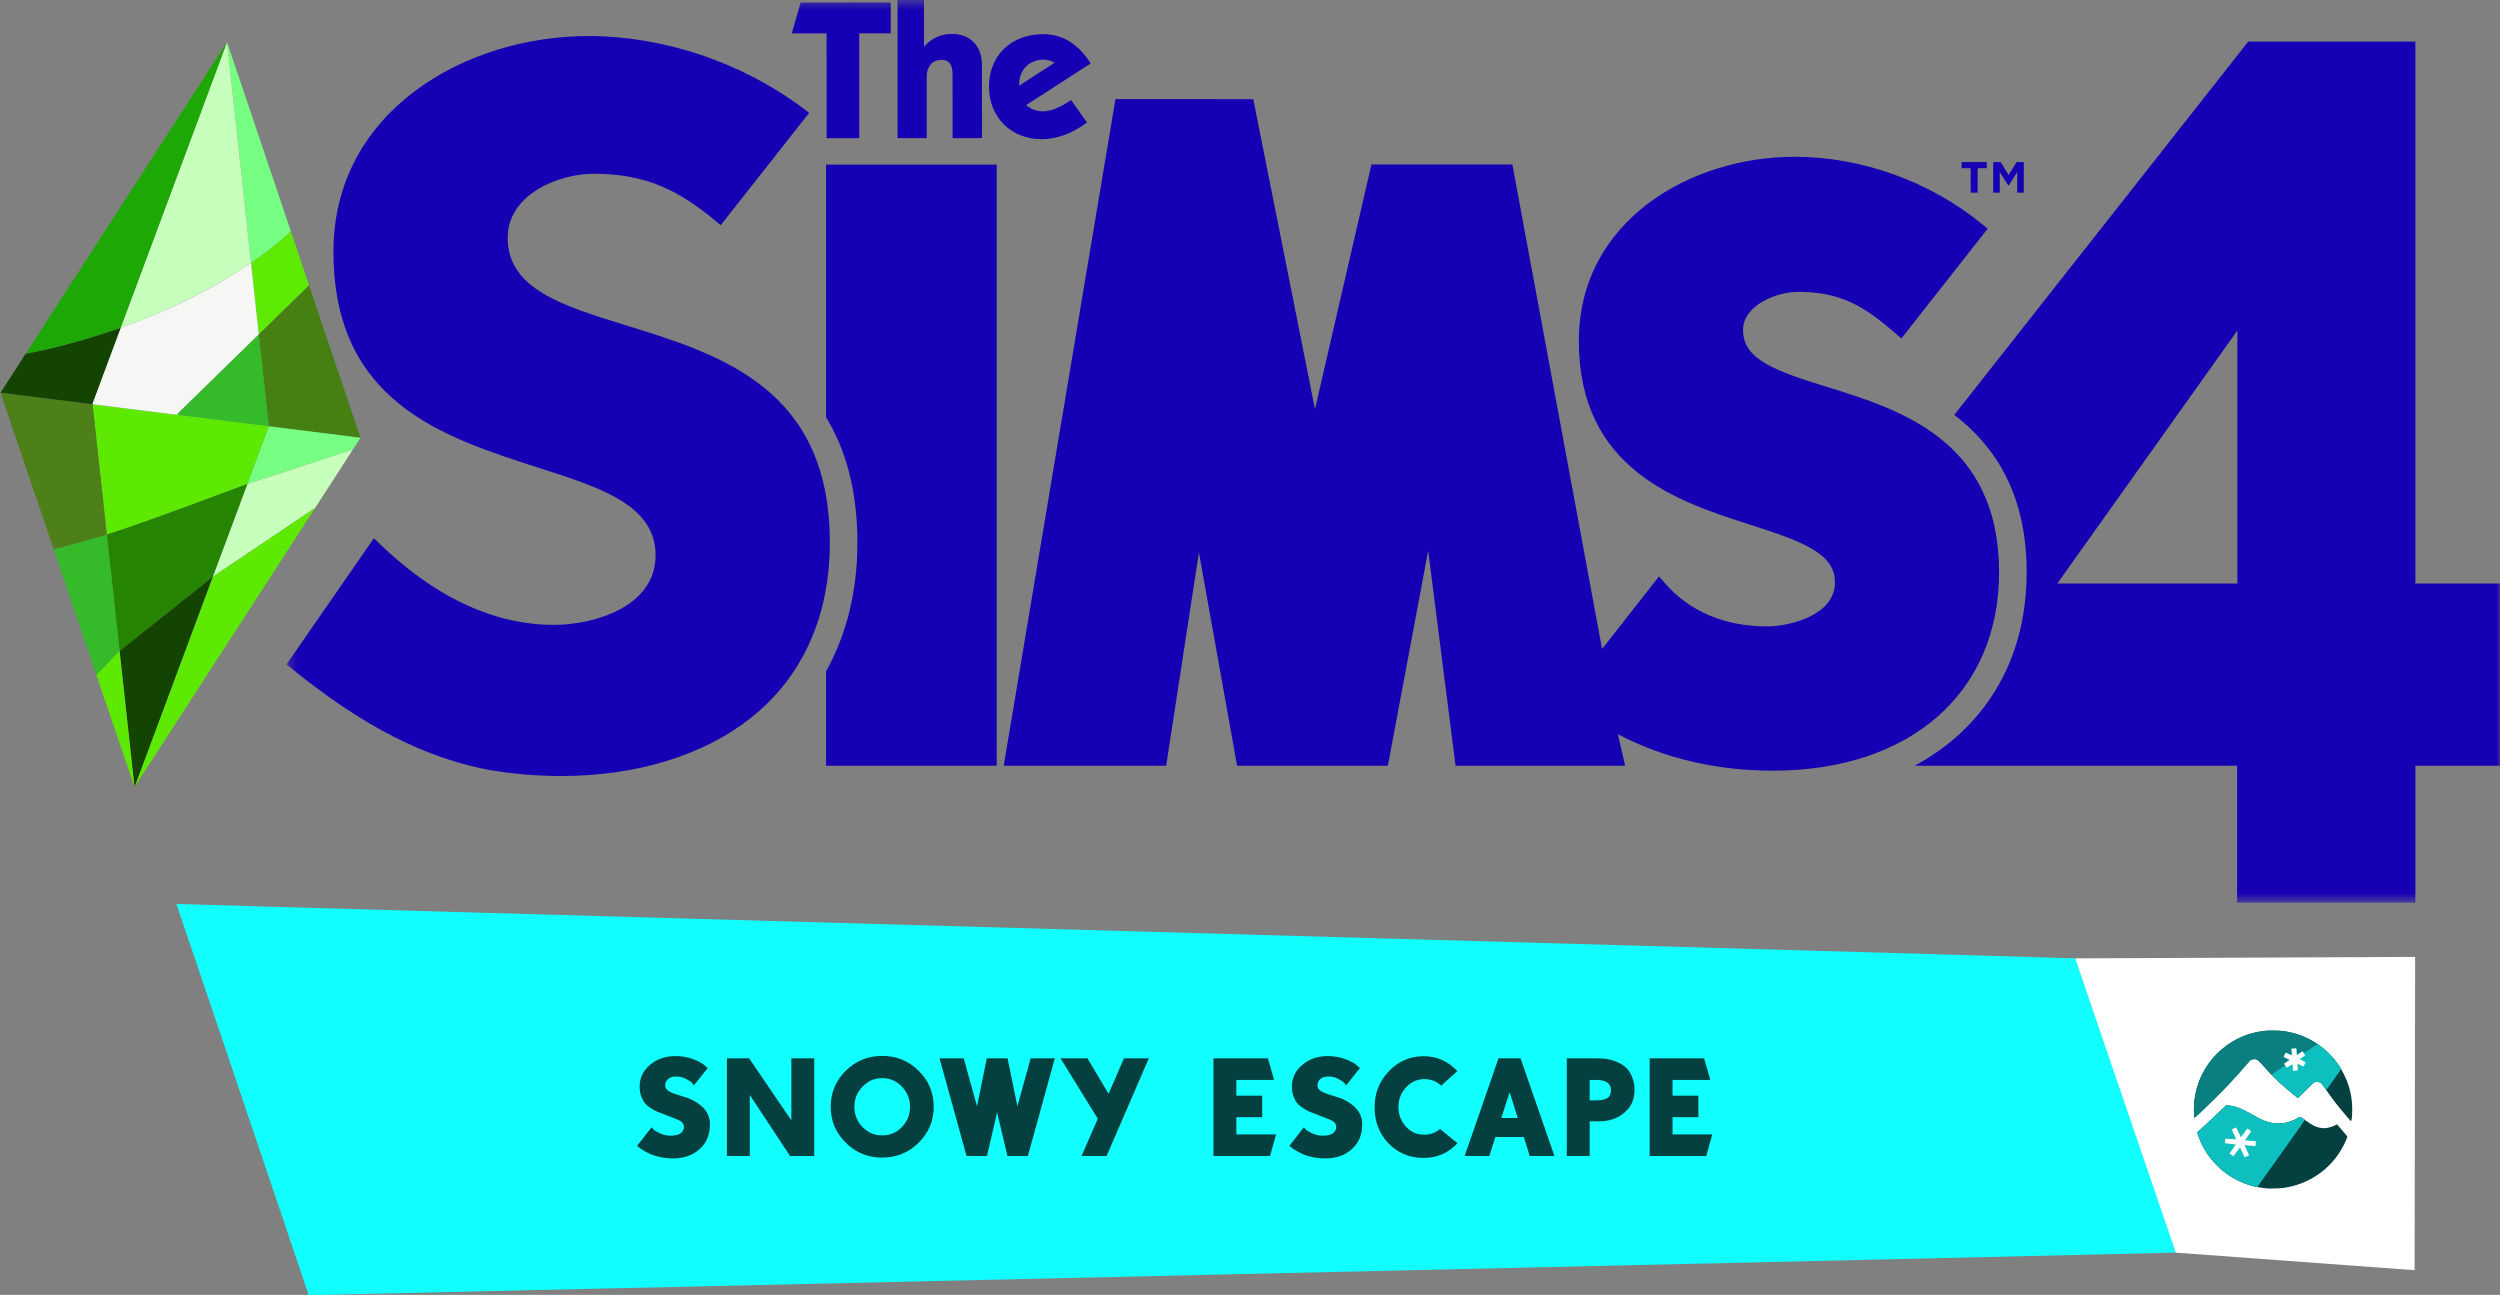 <?xml version="1.0" encoding="utf-8"?>
<svg viewBox="820.795 -100 1158.411 600" width="1158.411px" height="600px" xmlns="http://www.w3.org/2000/svg">
  <rect x="820.795" y="-100" width="1158.411" height="600" fill="#808080" stroke="none"/>
  <g style="" transform="matrix(0.964, 0, 0, 0.964, 339.021, 171.808)">
    <g>
      <path stroke-width="0" d="M 584.526 152.526 C 584.108 152.68 1497.077 178.497 1497.263 178.694 C 1497.312 178.745 1546.11 319.728 1545.617 320.129 C 1545.412 320.296 647.947 340.609 648.158 340.609 C 648.173 340.609 584.63 152.488 584.526 152.526 Z" style="stroke-width: 2px; fill: rgb(18, 255, 255);"/>
      <path stroke-width="0" d="M 1497.509 177.988 C 1497.485 177.97 1612.267 186.449 1612.267 186.424 C 1612.267 186.353 1660.654 327.882 1660.649 327.868 C 1660.634 327.825 1497.028 328.583 1497.239 328.583 C 1497.254 328.583 1497.522 177.998 1497.509 177.988 Z" style="stroke-width: 2px; fill: rgb(255, 255, 255);" transform="matrix(-1, 0, 0, -1, 3157.888, 506.571)"/>
      <path d="M 838.267 229.979 L 839.917 231.469 L 833.317 239.719 C 833.104 239.406 832.79 239.016 832.377 238.549 C 831.957 238.076 831.014 237.446 829.547 236.659 C 828.08 235.872 826.48 235.479 824.747 235.479 C 823.074 235.479 821.777 235.899 820.857 236.739 C 819.944 237.579 819.487 238.549 819.487 239.649 C 819.487 240.956 820.167 241.976 821.527 242.709 C 822.887 243.442 825.217 244.282 828.517 245.229 C 831.924 246.169 834.86 247.779 837.327 250.059 C 839.787 252.339 841.017 255.156 841.017 258.509 C 841.017 263.436 839.367 267.392 836.067 270.379 C 832.767 273.366 828.524 274.859 823.337 274.859 C 821.184 274.859 819.114 274.649 817.127 274.229 C 815.134 273.809 813.497 273.299 812.217 272.699 C 810.93 272.092 809.804 271.489 808.837 270.889 C 807.864 270.289 807.14 269.779 806.667 269.359 L 806.047 268.729 L 812.957 259.929 C 813.217 260.242 813.57 260.619 814.017 261.059 C 814.464 261.506 815.474 262.096 817.047 262.829 C 818.62 263.562 820.27 263.929 821.997 263.929 C 823.357 263.929 824.497 263.786 825.417 263.499 C 826.337 263.212 827.004 262.832 827.417 262.359 C 827.837 261.886 828.127 261.466 828.287 261.099 C 828.44 260.732 828.517 260.366 828.517 259.999 C 828.517 258.639 828.02 257.646 827.027 257.019 C 826.034 256.386 823.387 255.286 819.087 253.719 C 817.62 253.192 816.467 252.746 815.627 252.379 C 814.794 252.012 813.774 251.449 812.567 250.689 C 811.36 249.929 810.417 249.129 809.737 248.289 C 809.057 247.449 808.467 246.349 807.967 244.989 C 807.467 243.629 807.217 242.082 807.217 240.349 C 807.217 236.162 808.894 232.666 812.247 229.859 C 815.6 227.059 819.664 225.659 824.437 225.659 C 827.424 225.659 830.214 226.142 832.807 227.109 C 835.4 228.076 837.22 229.032 838.267 229.979 ZM 880.141 226.759 L 891.141 226.759 L 891.141 273.679 L 879.511 273.679 L 860.171 244.359 L 860.171 273.679 L 849.171 273.679 L 849.171 226.759 L 859.861 226.759 L 880.141 256.549 L 880.141 226.759 ZM 906.288 232.729 C 911.108 227.962 916.951 225.579 923.818 225.579 C 930.678 225.579 936.518 227.962 941.338 232.729 C 946.165 237.496 948.578 243.259 948.578 250.019 C 948.578 256.779 946.165 262.542 941.338 267.309 C 936.518 272.082 930.678 274.469 923.818 274.469 C 916.951 274.469 911.108 272.082 906.288 267.309 C 901.468 262.542 899.058 256.779 899.058 250.019 C 899.058 243.259 901.468 237.496 906.288 232.729 Z M 914.348 259.769 C 916.941 262.442 920.098 263.779 923.818 263.779 C 927.538 263.779 930.695 262.442 933.288 259.769 C 935.881 257.096 937.178 253.846 937.178 250.019 C 937.178 246.246 935.868 243.009 933.248 240.309 C 930.628 237.616 927.485 236.269 923.818 236.269 C 920.145 236.269 916.998 237.616 914.378 240.309 C 911.758 243.009 910.448 246.246 910.448 250.019 C 910.448 253.846 911.748 257.096 914.348 259.769 ZM 995.157 226.759 L 1006.787 226.759 L 993.827 273.679 L 983.997 273.679 L 979.047 252.689 L 974.177 273.679 L 964.347 273.679 L 951.377 226.759 L 963.007 226.759 L 969.377 249.789 L 974.097 226.759 L 984.077 226.759 L 988.797 249.789 L 995.157 226.759 ZM 1040.012 226.759 L 1051.962 226.759 L 1031.682 273.679 L 1019.662 273.679 L 1027.442 255.759 L 1009.522 226.759 L 1022.482 226.759 L 1032.622 243.809 L 1040.012 226.759 ZM 1094.044 263.299 L 1113.144 263.299 L 1110.234 273.679 L 1083.044 273.679 L 1083.044 226.759 L 1109.214 226.759 L 1112.204 237.129 L 1094.044 237.129 L 1094.044 244.679 L 1106.464 244.679 L 1106.464 255.049 L 1094.044 255.049 L 1094.044 263.299 ZM 1151.79 229.979 L 1153.44 231.469 L 1146.84 239.719 C 1146.626 239.406 1146.313 239.016 1145.9 238.549 C 1145.48 238.076 1144.536 237.446 1143.07 236.659 C 1141.603 235.872 1140.003 235.479 1138.27 235.479 C 1136.596 235.479 1135.3 235.899 1134.38 236.739 C 1133.466 237.579 1133.01 238.549 1133.01 239.649 C 1133.01 240.956 1133.69 241.976 1135.05 242.709 C 1136.41 243.442 1138.74 244.282 1142.04 245.229 C 1145.446 246.169 1148.383 247.779 1150.85 250.059 C 1153.31 252.339 1154.54 255.156 1154.54 258.509 C 1154.54 263.436 1152.89 267.392 1149.59 270.379 C 1146.29 273.366 1142.046 274.859 1136.86 274.859 C 1134.706 274.859 1132.636 274.649 1130.65 274.229 C 1128.656 273.809 1127.02 273.299 1125.74 272.699 C 1124.453 272.092 1123.326 271.489 1122.36 270.889 C 1121.386 270.289 1120.663 269.779 1120.19 269.359 L 1119.57 268.729 L 1126.48 259.929 C 1126.74 260.242 1127.093 260.619 1127.54 261.059 C 1127.986 261.506 1128.996 262.096 1130.57 262.829 C 1132.143 263.562 1133.793 263.929 1135.52 263.929 C 1136.88 263.929 1138.02 263.786 1138.94 263.499 C 1139.86 263.212 1140.526 262.832 1140.94 262.359 C 1141.36 261.886 1141.65 261.466 1141.81 261.099 C 1141.963 260.732 1142.04 260.366 1142.04 259.999 C 1142.04 258.639 1141.543 257.646 1140.55 257.019 C 1139.556 256.386 1136.91 255.286 1132.61 253.719 C 1131.143 253.192 1129.99 252.746 1129.15 252.379 C 1128.316 252.012 1127.296 251.449 1126.09 250.689 C 1124.883 249.929 1123.94 249.129 1123.26 248.289 C 1122.58 247.449 1121.99 246.349 1121.49 244.989 C 1120.99 243.629 1120.74 242.082 1120.74 240.349 C 1120.74 236.162 1122.416 232.666 1125.77 229.859 C 1129.123 227.059 1133.186 225.659 1137.96 225.659 C 1140.946 225.659 1143.736 226.142 1146.33 227.109 C 1148.923 228.076 1150.743 229.032 1151.79 229.979 ZM 1191.934 260.709 L 1200.344 267.549 C 1195.944 272.262 1190.52 274.619 1184.074 274.619 C 1177.367 274.619 1171.76 272.316 1167.254 267.709 C 1162.747 263.096 1160.494 257.252 1160.494 250.179 C 1160.494 243.419 1162.797 237.656 1167.404 232.889 C 1172.017 228.116 1177.574 225.729 1184.074 225.729 C 1190.414 225.729 1195.81 228.116 1200.264 232.889 L 1192.484 239.879 C 1190.23 237.786 1187.53 236.739 1184.384 236.739 C 1180.977 236.739 1178.057 238.049 1175.624 240.669 C 1173.184 243.289 1171.964 246.432 1171.964 250.099 C 1171.964 253.819 1173.157 256.976 1175.544 259.569 C 1177.93 262.162 1180.877 263.459 1184.384 263.459 C 1187.27 263.459 1189.787 262.542 1191.934 260.709 ZM 1230.66 226.759 L 1246.93 273.679 L 1235.06 273.679 L 1232.23 264.559 L 1218.55 264.559 L 1215.64 273.679 L 1203.78 273.679 L 1220.05 226.759 L 1230.66 226.759 Z M 1225.39 243.029 L 1221.38 255.439 L 1229.32 255.439 L 1225.39 243.029 ZM 1252.881 226.759 L 1267.891 226.759 C 1269.251 226.759 1270.601 226.849 1271.941 227.029 C 1273.274 227.216 1274.794 227.636 1276.501 228.289 C 1278.201 228.942 1279.681 229.792 1280.941 230.839 C 1282.194 231.892 1283.254 233.386 1284.121 235.319 C 1284.987 237.259 1285.421 239.512 1285.421 242.079 C 1285.421 246.532 1283.794 250.136 1280.541 252.889 C 1277.294 255.642 1273.287 257.019 1268.521 257.019 L 1263.881 257.019 L 1263.881 273.679 L 1252.881 273.679 L 1252.881 226.759 Z M 1263.881 246.959 L 1266.871 246.959 C 1270.011 246.959 1272.081 246.382 1273.081 245.229 C 1273.761 244.442 1274.101 243.392 1274.101 242.079 C 1274.101 238.779 1271.691 237.129 1266.871 237.129 L 1263.881 237.129 L 1263.881 246.959 ZM 1303.707 263.299 L 1322.807 263.299 L 1319.897 273.679 L 1292.707 273.679 L 1292.707 226.759 L 1318.877 226.759 L 1321.867 237.129 L 1303.707 237.129 L 1303.707 244.679 L 1316.127 244.679 L 1316.127 255.049 L 1303.707 255.049 L 1303.707 263.299 Z" transform="matrix(1, 0, 0, 1, 0, 0)" style="fill: rgb(4, 64, 64); white-space: pre;"/>
    </g>
    <g transform="matrix(4.332, 0, 0, 4.332, 636.255, -283.598)" style="">
      <mask id="a" fill="#fff">
        <polygon points="0.288 0.348 246.08 0.348 246.08 100.54 0.288 100.54" transform="matrix(1, 0, 0, 1, 0, 0)"/>
      </mask>
      <path d="m63.834 15.709-3.622 0.007-0.003-11.635h-3.868l0.989-3.423 9.996-0.004v3.424h-3.495l0.003 11.63zm4.247-9.266e-4h3.235v-6.736c-0.003-1.262 0.639-1.949 1.656-1.949 0.829 0 1.211 0.514 1.211 1.586l0.006 7.095h3.261l-0.003-8.105c0-2.178-1.35-3.462-3.342-3.462-1.223 0-2.258 0.495-3.09 1.419l-0.002-5.21h-2.933l0.003 15.36zm16.192-8.712c0.453 0 0.864 0.122 1.248 0.338l-3.947 2.545 0.002-0.172c0-1.597 1.151-2.711 2.697-2.711zm-0.214 8.826c1.721-0.003 3.392-0.633 5.042-1.851l-1.758-2.488c-1.198 0.815-2.232 1.246-3.132 1.246-0.698 0-1.308-0.218-1.862-0.687l7.163-4.625c-1.397-2.185-3.095-3.244-5.304-3.244-3.606 0.002-5.98 2.461-5.98 5.824 0.003 3.402 2.471 5.825 5.832 5.825zm-4.977 2.822v66.699h-18.932v-10.471c2.286-4.105 3.478-8.919 3.478-14.28 0-5.891-1.334-10.397-3.478-13.914v-28.034h18.932zm92.139 24.668c-5.78-1.786-9.323-3.046-9.323-6.313 0-2.725 3.646-4.235 6.157-4.235 4.638 0 7.271 1.561 10.791 4.633l0.618 0.534 9.576-12.174-0.59-0.483c-5.803-4.772-13.404-7.5-20.849-7.5-11.6 0-23.922 7.158-23.922 20.428 0 14.307 11.017 17.839 19.065 20.415 5.797 1.863 9.352 3.166 9.352 6.377 0 3.689-5.085 4.887-7.548 4.887-4.697 0-8.63-1.673-11.359-4.836l-0.618-0.714-6.314 8.062-9.956-53.766h-15.636l-6.265 27.148-6.846-34.393-15.294-0.004-12.395 73.964h18.025l3.633-23.672 4.233 23.672h16.73l4.475-23.86 3.038 23.86h18.812l-0.799-3.494 0.154 0.068c4.931 2.586 10.777 3.974 17.024 3.974 15.26 0 25.116-8.642 25.116-22.011 0-14.664-11.034-18.074-19.088-20.569zm-133.41-6.88c-6.969-2.159-12.988-4.021-12.988-9.662 0-4.855 5.694-7.115 9.554-7.115 5.957 0 9.571 1.982 13.447 5.178l0.644 0.525 9.805-12.46-0.664-0.503c-6.784-5.092-15.463-8.018-23.819-8.018-13.716 0-28.3 8.377-28.3 23.908 0 16.692 12.082 20.565 22.736 23.985 6.98 2.236 13.008 4.166 13.008 9.721 0 5.775-6.92 7.722-11.287 7.722-10.315 0-17.675-7.425-19.969-9.612l-9.691 13.991c8.514 7.037 15.585 10.409 22.437 11.708 2.602 0.445 5.29 0.682 8.041 0.682 8.345 0 15.818-2.292 21.043-6.45 5.732-4.551 8.761-11.276 8.761-19.441 0-17.129-12.088-20.865-22.759-24.16zm152.57-16.974 0.941 1.49 0.062 0.003 0.934-1.487v2.291l0.727-0.001v-3.393l-0.791-9.266e-4 -0.89 1.434-0.892-1.436h-0.815l-0.002 3.396h0.729l-0.003-2.295zm-3.224 2.295h0.769l0.003-2.709 1.012-0.004 0.003-0.682h-2.796v0.682l1.006 9.266e-4 0.003 2.712zm49.34 43.37v-60.133h-18.542l-32.62 41.424c4.507 3.446 8.032 8.758 8.032 17.467 0 7.471-2.725 13.806-7.881 18.325-1.374 1.202-2.899 2.246-4.552 3.137h35.782v15.193h19.78v-15.193h9.585v-20.22h-9.585zm-19.752 0h-19.98l19.98-28.072v28.072z" fill="#1500B3" mask="url(#a)"/>
      <polygon points="2.781 32.025 8.496 48.951 -1.684 47.678 -2.795 37.467" fill="#478012"/>
      <polygon points="8.496 48.951 7.618 50.307 7.577 50.28 -4.069 54.085 -1.684 47.678" fill="#76FF83"/>
      <polygon points="7.617 50.307 3.372 56.873 3.318 56.838 -7.903 64.382 -4.069 54.085 7.577 50.28" fill="#C7FFBD"/>
      <polygon points="3.372 56.873 -16.585 87.708 -7.903 64.382 3.318 56.838" fill="#5EE903"/>
      <path d="M 0.772 26.055 L 2.781 32.025 L -2.795 37.467 L -3.653 29.529 C -2.124 28.48 -0.639 27.323 0.772 26.055" fill="#5EEA03"/>
      <polygon points="-2.795 37.467 -1.684 47.678 -11.792 46.414 -11.77 46.235" fill="#35BA2A"/>
      <path d="M -1.684 47.678 L -4.069 54.085 L -4.092 54.09 C -4.092 54.09 -16.187 58.644 -19.657 59.691 L -21.238 45.233 L -1.684 47.678 Z" fill="#5EE903"/>
      <path d="M -6.318 5.045 L 0.772 26.056 C -0.639 27.322 -2.124 28.48 -3.653 29.529 L -6.318 5.045 Z" fill="#76FF83"/>
      <path d="M -4.069 54.085 L -7.903 64.382 L -7.935 64.407 L -18.24 72.618 L -19.656 59.691 C -16.186 58.644 -4.091 54.09 -4.091 54.09 L -4.069 54.085 Z" fill="#258402"/>
      <path d="M -3.653 29.529 L -2.795 37.466 L -11.771 46.235 L -11.793 46.414 L -21.238 45.233 L -21.25 45.151 L -18.124 36.754 C -13.705 35.188 -8.482 32.873 -3.653 29.529" fill="#F6F7F5"/>
      <polygon points="-7.935 64.407 -7.903 64.382 -16.585 87.708 -18.239 72.618" fill="#134401"/>
      <path d="M -6.318 5.045 L -3.653 29.529 C -8.482 32.873 -13.704 35.189 -18.124 36.755 L -6.318 5.046 Z" fill="#C7FFBD"/>
      <polygon points="-18.24 72.618 -16.584 87.708 -20.81 75.279 -18.408 72.749" fill="#5EE903"/>
      <path d="M -6.318 5.045 L -18.124 36.755 C -24.136 38.891 -28.662 39.631 -28.662 39.631 L -6.318 5.045 Z" fill="#1EA805"/>
      <path d="M -19.657 59.69 L -18.24 72.617 L -18.409 72.749 L -20.81 75.278 L -25.56 61.302 C -25.188 61.218 -22.834 60.649 -19.679 59.694 C -19.672 59.695 -19.664 59.689 -19.657 59.689" fill="#35BA2A"/>
      <path d="M -21.238 45.233 L -19.657 59.69 C -19.664 59.689 -19.672 59.695 -19.679 59.694 C -22.834 60.65 -25.187 61.219 -25.56 61.303 L -31.454 43.955 L -21.238 45.233 Z" fill="#4E801A"/>
      <path d="M -18.124 36.755 L -21.25 45.152 L -21.238 45.233 L -31.454 43.956 L -28.663 39.632 C -28.663 39.632 -24.136 38.891 -18.124 36.755" fill="#134401"/>
    </g>
    <g style="" transform="matrix(0.012, 0, 0, 0.012, 1574.116, 246.872)">
      <g id="g-1" fill="#044040" stroke="none" transform="matrix(1.038, 0, 0, 1.038, -1836.46, -3163.911)">
        <path d="M3020 6454 c-19 -2 -82 -9 -140 -15 -220 -23 -500 -90 -730 -176 -842 -313 -1517 -1009 -1807 -1862 l-37 -107 50 -45 c27 -25 125 -115 219 -200 213 -193 449 -415 672 -633 l174 -168 87 7 c268 21 474 100 947 365 358 200 489 256 704 300 375 76 739 2 1101 -223 12 -7 34 2 85 33 39 23 80 51 92 62 12 12 31 26 41 32 11 6 87 57 170 112 166 112 260 153 409 179 108 19 168 19 276 0 100 -17 206 -53 300 -102 37 -20 69 -34 71 -32 1 2 92 107 200 232 177 203 198 231 193 256 -10 47 -105 260 -170 381 -472 870 -1313 1449 -2302 1585 -113 16 -521 29 -605 19z"/>
        <path d="M6078 3678 c-188 -222 -321 -385 -446 -545 -112 -144 -322 -435 -342 -473 -7 -14 -16 -27 -20 -30 -4 -3 -38 -52 -77 -110 -39 -58 -79 -113 -90 -122 -67 -60 -203 -78 -284 -38 -29 14 -145 123 -336 313 l-292 291 -148 -120 c-497 -400 -807 -695 -1212 -1152 -109 -123 -175 -189 -203 -203 -85 -43 -213 -33 -279 24 -14 12 -107 117 -206 232 -367 428 -663 746 -1122 1205 -304 303 -806 780 -822 780 -9 0 -19 -166 -19 -329 0 -1481 1075 -2751 2540 -3001 202 -34 341 -43 595 -37 247 5 346 17 570 63 649 137 1259 506 1692 1024 96 115 254 335 270 377 4 10 18 34 31 53 36 53 138 260 187 379 163 400 235 808 222 1241 -9 274 -21 349 -57 350 -3 0 -71 -78 -152 -172z"/>
      </g>
      <g id="g-2" fill="#097f7f" stroke="none" transform="matrix(1.038, 0, 0, 1.038, -1836.46, -3163.911)">
        <path d="M2590 6393 c-14 -2 -61 -13 -105 -25 -998 -250 -1813 -998 -2142 -1967 l-37 -107 50 -45 c27 -25 125 -115 219 -200 213 -193 449 -415 672 -633 l174 -168 87 7 c268 21 474 100 947 365 358 200 489 256 704 300 375 76 739 2 1101 -223 12 -7 35 3 91 36 41 26 83 55 93 66 18 20 0 46 -870 1268 -488 686 -901 1267 -918 1291 -16 23 -32 41 -35 41 -3 -1 -17 -4 -31 -6z"/>
        <path d="M186 3638 c-111 -1576 981 -2973 2534 -3238 202 -34 341 -43 595 -37 247 5 346 17 570 63 649 137 1258 505 1692 1024 115 137 273 365 275 396 1 10 -121 191 -276 409 -153 215 -280 392 -282 394 -6 7 -31 -24 -101 -129 -39 -58 -79 -113 -90 -122 -67 -60 -203 -78 -284 -38 -29 14 -145 123 -336 313 l-292 291 -148 -120 c-497 -400 -807 -695 -1212 -1152 -109 -123 -175 -189 -203 -203 -85 -43 -213 -33 -279 24 -14 12 -107 117 -206 232 -367 428 -663 746 -1122 1205 -304 303 -806 780 -822 780 -3 0 -9 -41 -13 -92z"/>
      </g>
      <g id="g-3" fill="#0dbfbf" stroke="none" transform="matrix(1.038, 0, 0, 1.038, -1836.46, -3163.911)">
        <path d="M2590 6392 c-14 -2 -61 -12 -105 -24 -998 -250 -1813 -998 -2142 -1967 l-37 -107 50 -45 c27 -25 125 -115 219 -200 213 -193 449 -415 672 -633 l174 -168 87 7 c268 21 474 100 947 365 358 200 489 256 704 300 375 76 739 2 1101 -223 12 -7 35 3 91 36 41 26 83 54 92 65 16 17 -29 82 -894 1298 -500 703 -915 1284 -922 1290 -7 5 -23 8 -37 6z"/>
        <path d="M4034 2837 c-382 -310 -859 -743 -852 -772 2 -7 119 -90 261 -184 141 -94 257 -174 257 -177 0 -3 -9 -19 -20 -34 l-20 -29 105 -71 c58 -40 103 -75 101 -78 -2 -4 -54 -31 -114 -61 l-110 -54 35 -76 c19 -42 38 -79 42 -84 4 -4 60 17 125 48 l118 55 -6 -97 c-4 -54 -9 -113 -12 -131 -3 -17 -1 -32 3 -33 4 0 47 -4 95 -7 l87 -7 5 45 c3 25 8 84 11 132 l7 88 109 -75 108 -76 23 35 c13 20 26 36 30 36 3 0 121 -76 262 -170 141 -93 261 -170 267 -170 30 0 265 187 411 328 61 59 158 163 215 232 117 139 273 365 273 394 0 10 -15 39 -34 65 -18 25 -144 202 -280 394 -199 280 -250 345 -260 335 -7 -7 -44 -60 -83 -118 -39 -58 -79 -113 -90 -122 -39 -35 -114 -60 -178 -60 -104 1 -128 19 -445 336 -157 157 -287 286 -290 286 -3 0 -73 -56 -156 -123z"/>
      </g>
      <g id="layer104" fill="#fcfefe" stroke="none" transform="matrix(1.038, 0, 0, 1.038, -1836.46, -3163.911)">
        <path d="M2050 5068 c-45 -101 -86 -187 -90 -191 -4 -5 -62 68 -129 162 -67 94 -125 171 -129 171 -4 -1 -39 -24 -78 -53 l-72 -52 124 -175 c68 -96 122 -175 121 -176 -1 -1 -93 -10 -205 -20 -112 -10 -207 -21 -211 -24 -9 -5 3 -168 13 -178 4 -3 96 3 207 12 110 10 203 15 206 12 3 -3 -33 -90 -81 -192 -47 -103 -85 -188 -84 -190 8 -7 154 -74 163 -74 5 0 48 84 94 186 47 102 87 187 91 189 3 2 60 -72 126 -165 65 -94 122 -170 126 -170 9 0 136 89 143 100 3 6 -48 86 -115 179 -66 94 -120 172 -120 174 0 2 95 12 211 22 l212 18 -7 90 c-3 50 -8 92 -11 95 -2 3 -99 -4 -215 -14 -115 -11 -210 -19 -210 -18 0 1 40 89 89 195 l90 194 -81 38 c-45 20 -84 37 -88 37 -4 0 -44 -82 -90 -182z"/>
        <path d="M3997 1829 c-4 -46 -7 -103 -7 -126 0 -24 -5 -43 -10 -43 -6 0 -57 31 -113 69 l-102 68 -53 -78 -52 -78 105 -72 c58 -39 103 -74 101 -77 -2 -4 -54 -31 -114 -61 l-110 -54 35 -76 c19 -42 38 -79 42 -84 4 -4 60 17 125 48 l118 55 -6 -97 c-4 -54 -9 -113 -12 -130 -3 -18 -1 -33 3 -34 4 0 47 -4 95 -7 l87 -7 5 45 c3 25 8 84 11 132 l7 88 108 -75 109 -76 51 75 c27 41 50 79 50 83 0 4 -48 39 -106 77 l-106 70 116 58 c64 32 116 60 116 62 0 4 -71 157 -76 164 -1 2 -55 -22 -119 -53 -65 -30 -119 -54 -120 -53 -1 2 3 58 8 126 5 68 7 126 4 128 -3 3 -45 8 -94 11 l-90 6 -6 -84z"/>
      </g>
    </g>
  </g>
</svg>